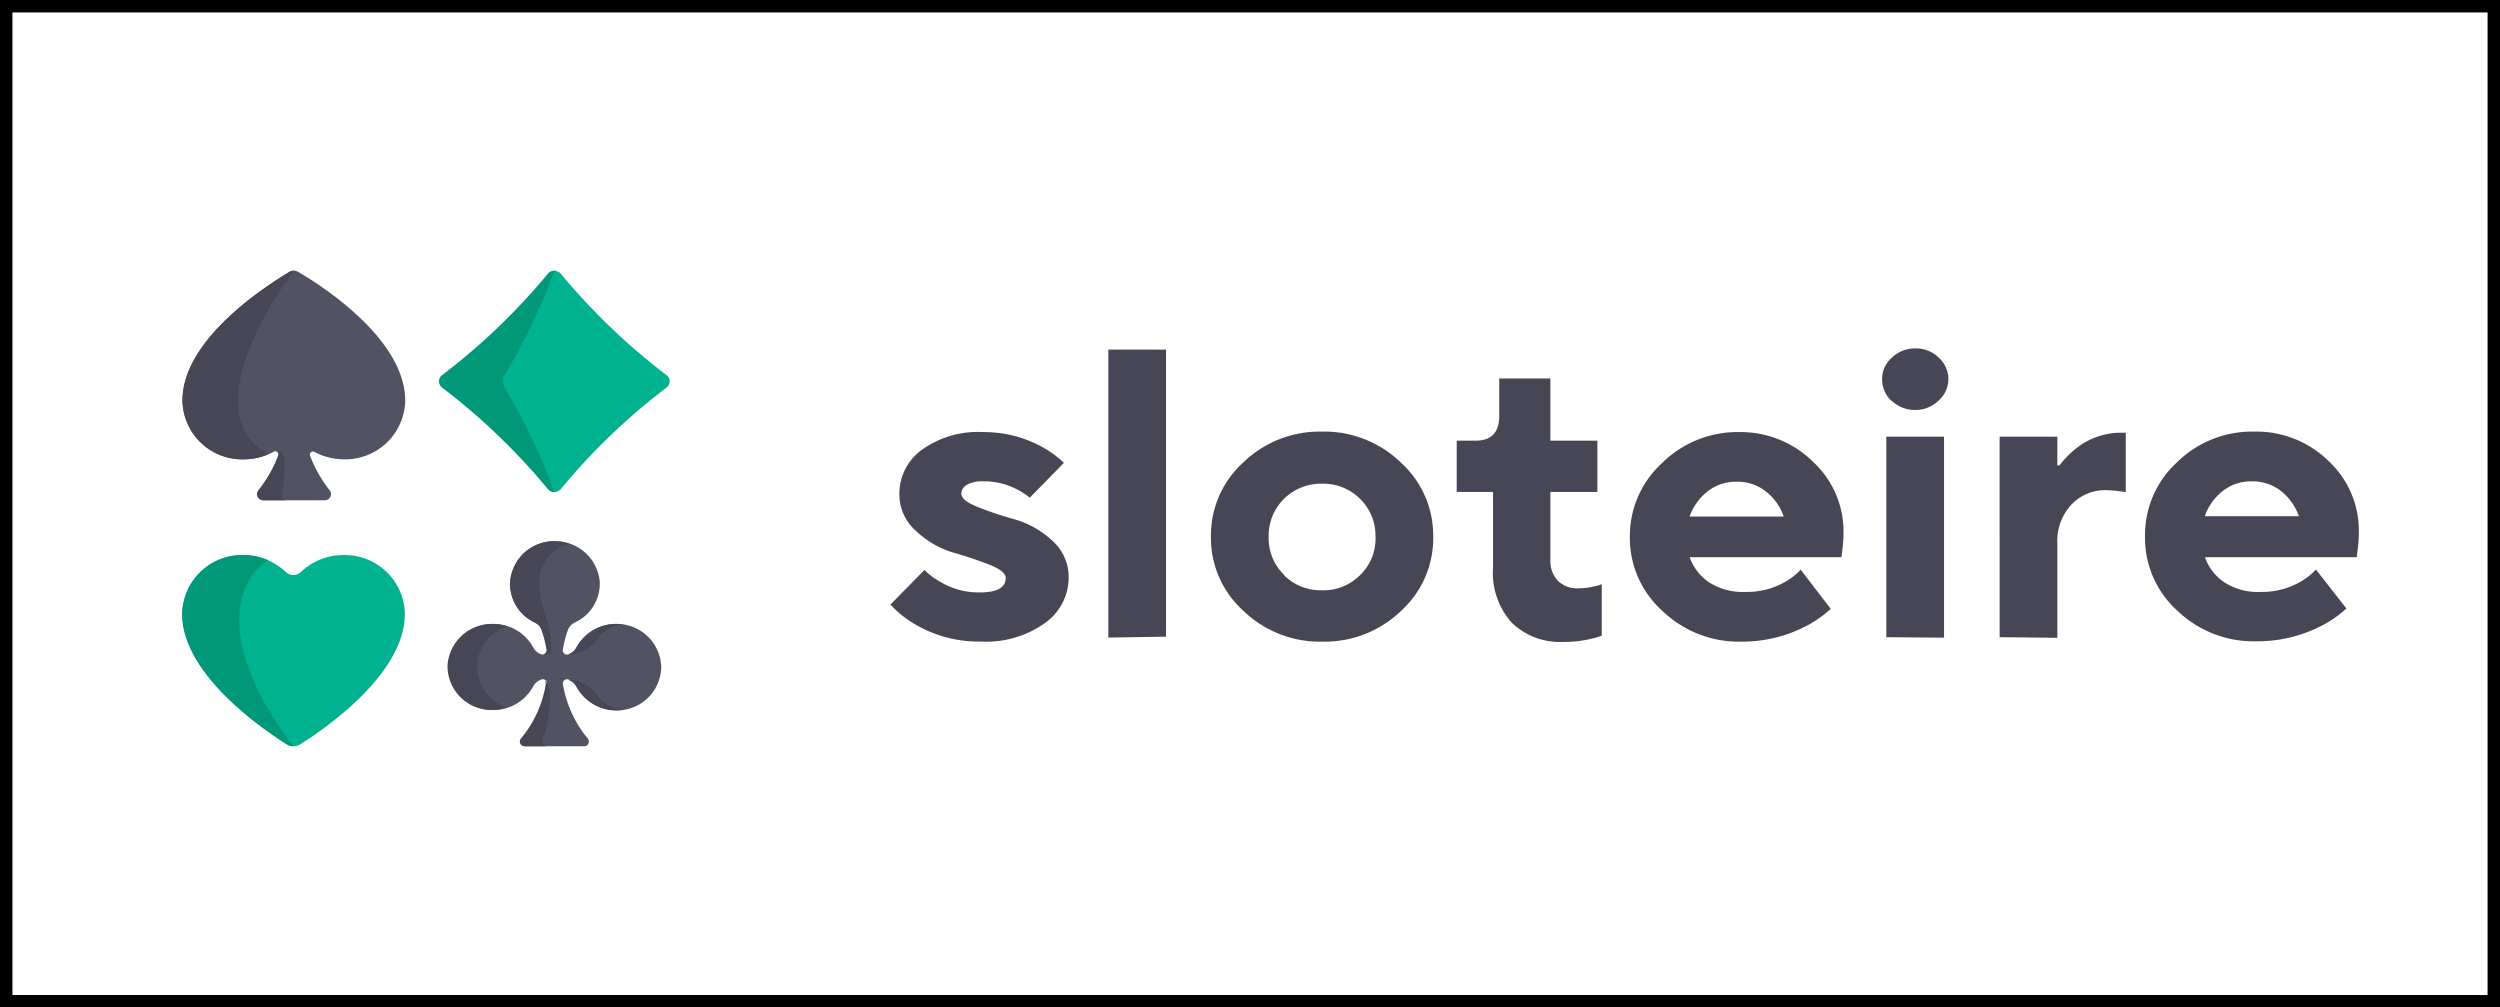 <svg id="Слой_1" data-name="Слой 1" xmlns="http://www.w3.org/2000/svg" viewBox="0 0 201 81"><rect x="0" y="0" width="201" height="81" fill="#333333" stroke="none"/><defs><style>.cls-1{fill:#fff;stroke:#000;stroke-miterlimit:10;}.cls-2{fill:#464654;fill-rule:evenodd;}.cls-3{fill:#00b290;}.cls-4{fill:#009878;}.cls-5{fill:#515262;}.cls-6{fill:#464655;}</style></defs><title>sloteire-logo200-80</title><rect class="cls-1" x="0.5" y="0.5" width="200" height="80"/><path id="sloteire" class="cls-2" d="M247.55-82.32,250-79.19a8.9,8.9,0,0,1-1.86,1.32,11.2,11.2,0,0,1-5.36,1.32A8.86,8.86,0,0,1,236.42-79,7.88,7.88,0,0,1,233.81-85a7.93,7.93,0,0,1,2.57-5.94,8.61,8.61,0,0,1,6.19-2.47,8.31,8.31,0,0,1,6,2.37A7.64,7.64,0,0,1,251-85.29c0,.22,0,.69-.1,1.42l-.07.56h-12.2a4,4,0,0,0,1.53,2,4.94,4.94,0,0,0,2.94.79,6.14,6.14,0,0,0,3.33-.89A5.13,5.13,0,0,0,247.55-82.32Zm-8.93-4.29h7.56a4.48,4.48,0,0,0-1.41-2,3.71,3.71,0,0,0-2.37-.8,3.67,3.67,0,0,0-2.37.8A4.33,4.33,0,0,0,238.62-86.61Zm-16.5,9.73V-93h4.64v2.31h.17A7.55,7.55,0,0,1,228.2-92a5.79,5.79,0,0,1,3.71-1.32h.35v4.78l-.38-.06a10.36,10.36,0,0,0-1.17-.1,3.74,3.74,0,0,0-2.83,1.17,4.3,4.3,0,0,0-1.12,3.11v7.59Zm-9.11,0V-93h4.64v16.16Zm.41-19a2.41,2.41,0,0,1-.75-1.75,2.3,2.3,0,0,1,.79-1.73,2.69,2.69,0,0,1,1.89-.74,2.61,2.61,0,0,1,1.87.74,2.32,2.32,0,0,1,.78,1.73,2.33,2.33,0,0,1-.8,1.74,2.66,2.66,0,0,1-1.89.74A2.69,2.69,0,0,1,213.42-95.91Zm-7.28,13.59,2.4,3.13a9.09,9.09,0,0,1-1.85,1.32,11.22,11.22,0,0,1-5.36,1.32A8.87,8.87,0,0,1,195-79,7.88,7.88,0,0,1,192.39-85,7.94,7.94,0,0,1,195-90.9a8.61,8.61,0,0,1,6.18-2.47A8.29,8.29,0,0,1,207.1-91a7.64,7.64,0,0,1,2.47,5.71c0,.22,0,.69-.1,1.42l-.07.56H197.2a4.07,4.07,0,0,0,1.53,2,5,5,0,0,0,2.94.79A6.14,6.14,0,0,0,205-81.4,5.45,5.45,0,0,0,206.14-82.32Zm-8.94-4.29h7.56a4.33,4.33,0,0,0-1.41-2,3.67,3.67,0,0,0-2.37-.8,3.69,3.69,0,0,0-2.37.8A4.48,4.48,0,0,0,197.2-86.61Zm-15.81,4.12v-6.1h-2.92v-4.12H180q1.89,0,1.89-2v-3H186v5h3.78v4.12H186v5.44a2.32,2.32,0,0,0,.6,1.7,2.18,2.18,0,0,0,1.63.61,5.25,5.25,0,0,0,1.35-.17,2.73,2.73,0,0,0,.55-.16V-77l-.45.15-.45.11a9.09,9.09,0,0,1-2.2.24,5.57,5.57,0,0,1-4.14-1.55A6,6,0,0,1,181.39-82.49Zm-16.81.59a4.18,4.18,0,0,0,3.06,1.22,4.15,4.15,0,0,0,3.06-1.22A4.09,4.09,0,0,0,171.94-85,4.12,4.12,0,0,0,170.7-88a4.18,4.18,0,0,0-3.06-1.22A4.22,4.22,0,0,0,164.58-88,4.14,4.14,0,0,0,163.35-85,4.12,4.12,0,0,0,164.58-81.9ZM161.32-79A7.88,7.88,0,0,1,158.71-85a7.9,7.9,0,0,1,2.61-5.94,8.85,8.85,0,0,1,6.32-2.47A8.86,8.86,0,0,1,174-90.9,7.9,7.9,0,0,1,176.58-85,7.88,7.88,0,0,1,174-79a8.87,8.87,0,0,1-6.33,2.48A8.86,8.86,0,0,1,161.32-79Zm-10.86,2.15V-100h4.64v23.08Zm-17.53-2.64,2.75-2.8a5,5,0,0,0,1.2.92,6,6,0,0,0,3.27.89c1.37,0,2.06-.39,2.06-1.16,0-.37-.45-.73-1.34-1.08s-1.88-.68-3-1A7.43,7.43,0,0,1,135-85.42a3.9,3.9,0,0,1-1.34-3,4.35,4.35,0,0,1,1.8-3.52,7.7,7.7,0,0,1,4.9-1.43,9.74,9.74,0,0,1,4.88,1.25,8.38,8.38,0,0,1,1.65,1.22l-2.75,2.81a5.41,5.41,0,0,0-1-.66,5.68,5.68,0,0,0-2.78-.66,2.37,2.37,0,0,0-1.29.29.84.84,0,0,0-.43.7c0,.37.45.73,1.34,1.08a27.69,27.69,0,0,0,3,1,7.43,7.43,0,0,1,2.95,1.68,3.9,3.9,0,0,1,1.34,3A4.49,4.49,0,0,1,145.34-78a8.18,8.18,0,0,1-5.19,1.47A10.05,10.05,0,0,1,134.78-78,8.19,8.19,0,0,1,132.93-79.52Z" transform="translate(-61.35 128.11)"/><g id="new-group"><path id="path-1" class="cls-3" d="M76-78.75a4.82,4.82,0,0,1,4.9-4.73,5,5,0,0,1,3.44,1.37.88.88,0,0,0,1.19,0A4.94,4.94,0,0,1,89-83.48a4.82,4.82,0,0,1,4.9,4.73h0c0,4.88-6.56,9.32-8.44,10.5a1,1,0,0,1-1,0C82.59-69.43,76-73.87,76-78.75" transform="translate(-61.35 128.11)"/><path id="path-2" class="cls-4" d="M82.93-83.06a4.89,4.89,0,0,0-2-.42A4.82,4.82,0,0,0,76-78.75c0,4.88,6.55,9.32,8.43,10.5a1,1,0,0,0,.5.14C78.28-76.88,80.66-81.78,82.93-83.06Z" transform="translate(-61.35 128.11)"/><path id="path-3" class="cls-5" d="M111.12-77.94a3.64,3.64,0,0,0-3.42,1.88,1.16,1.16,0,0,1-.65.56h0a.34.34,0,0,1-.45-.37,8.92,8.92,0,0,1,.4-1.56,1.07,1.07,0,0,1,.57-.63,3.44,3.44,0,0,0,2-3.28,3.57,3.57,0,0,0-3.45-3.25,3.54,3.54,0,0,0-3.75,3.45,3.44,3.44,0,0,0,2,3.09,1.05,1.05,0,0,1,.56.61,9.26,9.26,0,0,1,.4,1.57.34.34,0,0,1-.45.37h0a1.14,1.14,0,0,1-.66-.56,3.64,3.64,0,0,0-3.42-1.88,3.57,3.57,0,0,0-3.39,3.31,3.53,3.53,0,0,0,3.6,3.6,3.63,3.63,0,0,0,3.21-1.89,1.14,1.14,0,0,1,.66-.56h0a.34.34,0,0,1,.45.37,9.05,9.05,0,0,1-2,4.38.38.38,0,0,0,.31.62h4.66a.38.38,0,0,0,.31-.62,9.14,9.14,0,0,1-2-4.38.34.34,0,0,1,.45-.37h0a1.14,1.14,0,0,1,.66.56A3.63,3.63,0,0,0,110.91-71a3.53,3.53,0,0,0,3.6-3.6A3.57,3.57,0,0,0,111.12-77.94Z" transform="translate(-61.35 128.11)"/><path id="path-4" class="cls-6" d="M99.71-74.63a3.51,3.51,0,0,1,2.41-3.12,3.6,3.6,0,0,0-1.4-.19,3.57,3.57,0,0,0-3.39,3.31,3.53,3.53,0,0,0,3.6,3.6,3.58,3.58,0,0,0,1.19-.2A3.45,3.45,0,0,1,99.71-74.63Z" transform="translate(-61.35 128.11)"/><path id="path-5" class="cls-6" d="M105.12-78.87a9.91,9.91,0,0,1-.43-2.27,3.28,3.28,0,0,1,2.41-3.25,3.49,3.49,0,0,0-1-.2,3.54,3.54,0,0,0-3.75,3.45,3.45,3.45,0,0,0,1.83,3h0l.15.08a1.05,1.05,0,0,1,.56.61,9.26,9.26,0,0,1,.4,1.57.35.35,0,0,1-.35.39h0c.08,0,.6.08.71-.25A8.46,8.46,0,0,0,105.12-78.87Z" transform="translate(-61.35 128.11)"/><path id="path-6" class="cls-6" d="M111.12-77.94a3.64,3.64,0,0,0-3.42,1.88,1.16,1.16,0,0,1-.65.56l-.12,0h0a2.79,2.79,0,0,0,2.41-1.19,2.93,2.93,0,0,1,2.18-1.22A2.57,2.57,0,0,0,111.12-77.94Z" transform="translate(-61.35 128.11)"/><path id="path-7" class="cls-6" d="M111.12-71a3.64,3.64,0,0,1-3.42-1.88,1.16,1.16,0,0,0-.65-.56l-.12,0h0a2.79,2.79,0,0,1,2.41,1.19,2.93,2.93,0,0,0,2.18,1.22Z" transform="translate(-61.35 128.11)"/><path id="path-8" class="cls-6" d="M105-68.73c.46-1.1.92-4.19.14-4.66a.52.52,0,0,1,.09.28,9.05,9.05,0,0,1-2,4.38.38.38,0,0,0,.31.62h1.76C105-68.11,104.91-68.43,105-68.73Z" transform="translate(-61.35 128.11)"/><path id="path-9" class="cls-3" d="M106.44-106.1a51.27,51.27,0,0,0,8.5,8.15.62.62,0,0,1,0,1,51.33,51.33,0,0,0-8.5,8.16.67.67,0,0,1-1,0,51.33,51.33,0,0,0-8.5-8.16.62.62,0,0,1,0-1,51.27,51.27,0,0,0,8.5-8.15A.67.67,0,0,1,106.44-106.1Z" transform="translate(-61.35 128.11)"/><path id="path-10" class="cls-4" d="M105.84-88.79a50.32,50.32,0,0,0-3.92-8.16,1.1,1.1,0,0,1,0-1,50.2,50.2,0,0,0,3.92-8.15.37.37,0,0,1,.25-.23.68.68,0,0,0-.69.23,51.27,51.27,0,0,1-8.5,8.15.62.62,0,0,0,0,1,51.33,51.33,0,0,1,8.5,8.16.67.67,0,0,0,.69.22A.38.38,0,0,1,105.84-88.79Z" transform="translate(-61.35 128.11)"/><path id="path-11" class="cls-5" d="M85.32-106.25a.68.68,0,0,0-.7,0c-1.65,1-8.6,5.33-8.6,10.35a4.81,4.81,0,0,0,4.91,4.72,5.11,5.11,0,0,0,2.44-.62.25.25,0,0,1,.36.3,10.23,10.23,0,0,1-1.6,2.82.49.49,0,0,0,.41.79h4.91a.49.49,0,0,0,.41-.79,10.53,10.53,0,0,1-1.58-2.79.25.25,0,0,1,.36-.3,5.11,5.11,0,0,0,2.38.59,4.82,4.82,0,0,0,4.91-4.72C93.93-100.92,87-105.28,85.32-106.25Z" transform="translate(-61.35 128.11)"/><path id="path-12" class="cls-6" d="M82.94-91.6c-5.51-2.93-.33-11.72,2.08-14.74a.71.71,0,0,0-.4.09c-1.65,1-8.6,5.33-8.6,10.35a4.81,4.81,0,0,0,4.91,4.72A5,5,0,0,0,82.94-91.6Z" transform="translate(-61.35 128.11)"/><path id="path-13" class="cls-6" d="M84.05-88.58c.31-2.53.3-3.25-.51-3.25a.25.25,0,0,1,.19.33,10.23,10.23,0,0,1-1.6,2.82.49.49,0,0,0,.41.79H84.4C84-87.89,84-88.32,84.05-88.58Z" transform="translate(-61.35 128.11)"/></g></svg>
